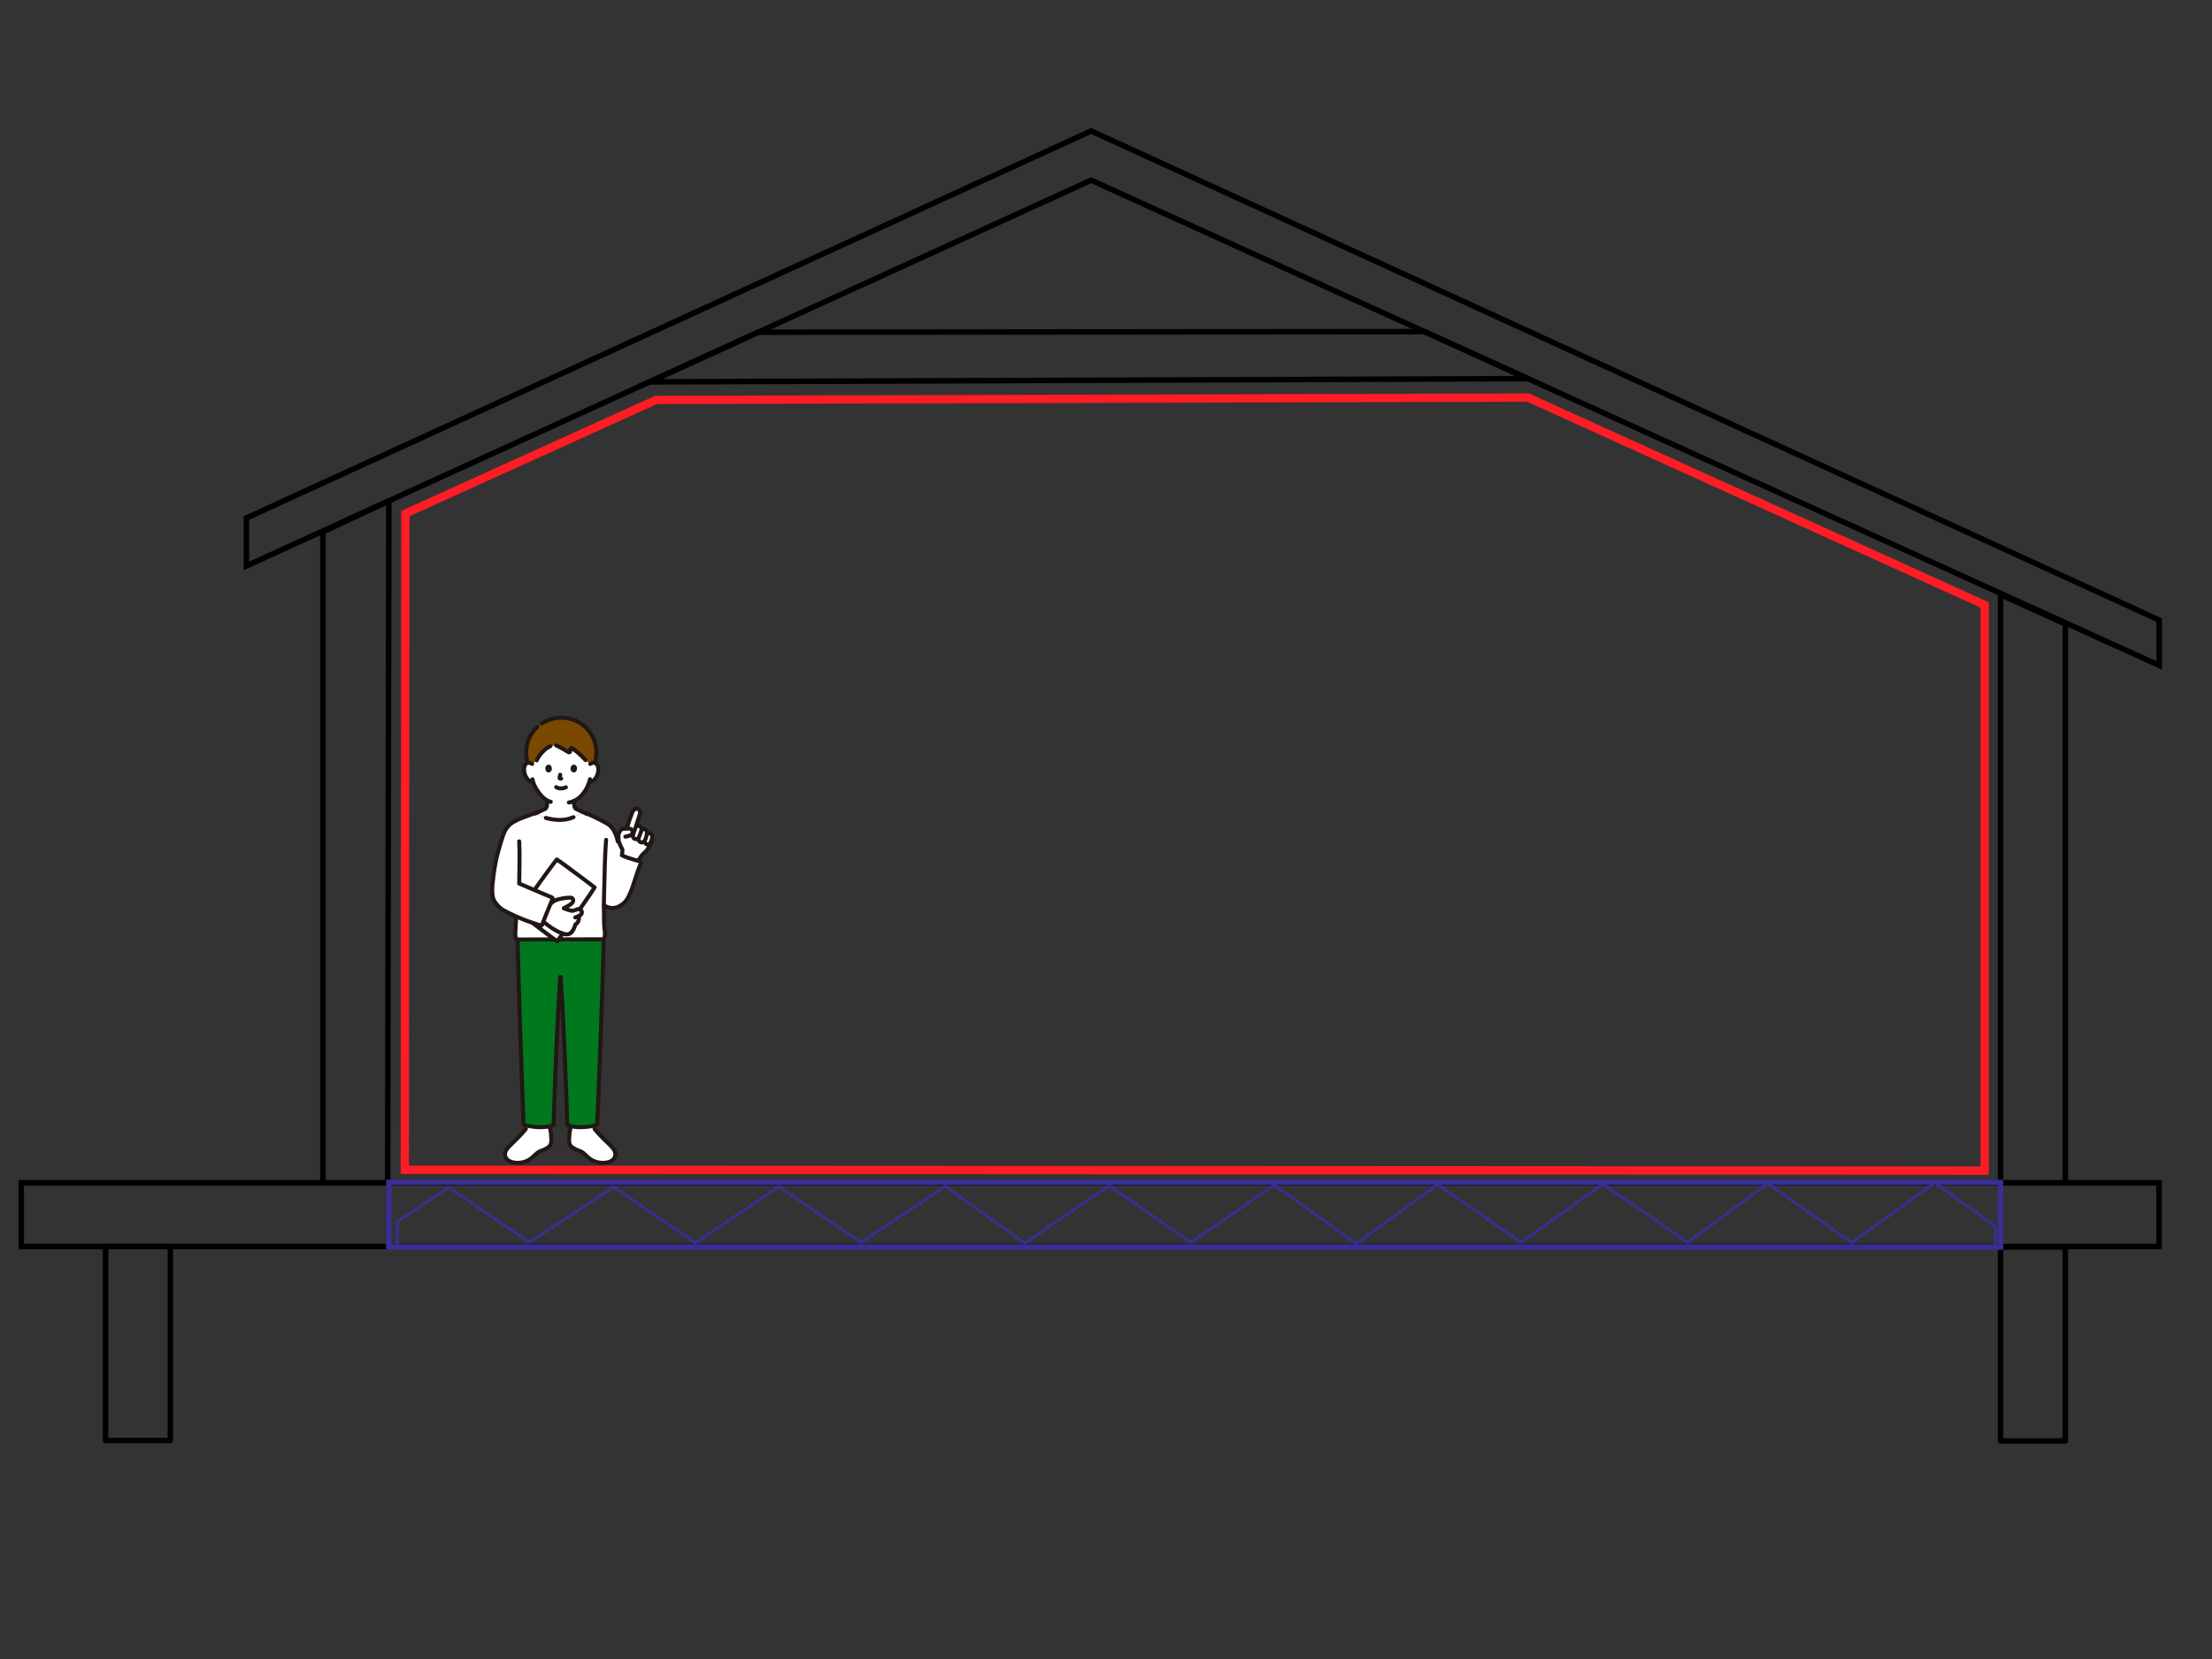 <svg xmlns="http://www.w3.org/2000/svg" xmlns:xlink="http://www.w3.org/1999/xlink" viewBox="0 0 800 600"><rect x="0" y="0" width="800" height="600" fill="#333333" stroke="none"/><g id="Layer 2"><path id="Zone gagnee" style="fill:none;opacity:1;stroke:#ff1c24;stroke-linecap:butt;stroke-linejoin:miter;stroke-miterlimit:10;stroke-opacity:1;stroke-width:3;" d="M146.399,423.058 C146.399,423.058,146.601,185.734,146.601,185.734 C146.601,185.734,237.224,144.662,237.224,144.662 C237.224,144.662,552.601,143.777,552.601,143.777 C552.601,143.777,717.794,218.788,717.794,218.788 C717.794,218.788,717.794,423.37,717.794,423.37 C717.794,423.37,146.399,423.058,146.399,423.058 z"></path><path id="Path" style="fill:none;opacity:1;stroke:#000000;stroke-linecap:butt;stroke-linejoin:miter;stroke-miterlimit:10;stroke-opacity:1;stroke-width:2;" d="M7.689,427.801 C7.689,427.801,7.689,450.83,7.689,450.83 C7.689,450.83,780.846,450.83,780.846,450.83 C780.846,450.83,780.846,427.801,780.846,427.801 C780.846,427.801,116.773,427.801,116.773,427.801 C116.773,427.801,7.689,427.801,7.689,427.801 z"></path><path id="W plancher" style="fill:none;opacity:1;stroke:#382f93;stroke-linecap:butt;stroke-linejoin:miter;stroke-miterlimit:10;stroke-opacity:1;stroke-width:1;" d="M143.782,441.632 C143.782,441.632,162.255,429.512,162.255,429.512 C162.255,429.512,191.546,449.237,191.546,449.237 C191.546,449.237,221.876,429.248,221.876,429.248 C221.876,429.248,251.472,449.464,251.472,449.464 C251.472,449.464,281.761,429.128,281.761,429.128 C281.761,429.128,311.423,449.374,311.423,449.374 C311.423,449.374,341.912,429.078,341.912,429.078 C341.912,429.078,370.665,449.573,370.665,449.573 C370.665,449.573,401.156,428.846,401.156,428.846 C401.156,428.846,430.646,449.306,430.646,449.306 C430.646,449.306,460.945,428.626,460.945,428.626 C460.945,428.626,490.535,449.776,490.535,449.776 C490.535,449.776,519.943,428.377,519.943,428.377 C519.943,428.377,550.097,449.315,550.097,449.315 C550.097,449.315,579.745,428.218,579.745,428.218 C579.745,428.218,610.356,449.329,610.356,449.329 C610.356,449.329,639.319,428.019,639.319,428.019 C639.319,428.019,669.691,449.384,669.691,449.384 C669.691,449.384,699.749,427.801,699.749,427.801 C699.749,427.801,721.533,443.423,721.533,443.423 C721.533,443.423,721.654,450.83,721.654,450.83 C721.654,450.83,143.636,450.83,143.636,450.83 C143.636,450.83,143.782,441.632,143.782,441.632 z"></path><path id="Path" style="fill:none;opacity:1;stroke:#000000;stroke-linecap:round;stroke-linejoin:round;stroke-miterlimit:10;stroke-opacity:1;stroke-width:2;" d="M38.18,450.837 C38.18,450.837,38.18,520.975,38.18,520.975 C38.18,520.975,61.616,520.975,61.616,520.975 C61.616,520.975,61.616,450.83,61.616,450.83 C61.616,450.83,38.18,450.837,38.18,450.837 z"></path><path id="Path" style="fill:none;opacity:1;stroke:#000000;stroke-linecap:round;stroke-linejoin:round;stroke-miterlimit:10;stroke-opacity:1;stroke-width:2;" d="M723.515,451.001 C723.515,451.001,723.515,521.139,723.515,521.139 C723.515,521.139,746.951,521.139,746.951,521.139 C746.951,521.139,746.951,450.993,746.951,450.993 C746.951,450.993,723.515,451.001,723.515,451.001 z"></path><path id="Path" style="fill:none;opacity:1;stroke:#000000;stroke-linecap:round;stroke-linejoin:round;stroke-miterlimit:10;stroke-opacity:1;stroke-width:2;" d="M723.515,215.04 C723.515,215.04,723.515,427.801,723.515,427.801 C723.515,427.801,746.951,427.801,746.951,427.801 C746.951,427.801,746.951,225.665,746.951,225.665 C746.951,225.665,723.515,215.04,723.515,215.04 z"></path><path id="Path" style="fill:none;opacity:1;stroke:#000000;stroke-linecap:round;stroke-linejoin:round;stroke-miterlimit:10;stroke-opacity:1;stroke-width:2;" d="M140.634,181.149 C140.634,181.149,140.209,427.801,140.209,427.801 C140.209,427.801,116.773,427.801,116.773,427.801 C116.773,427.801,116.773,192.375,116.773,192.375 C116.773,192.375,140.634,181.149,140.634,181.149 z"></path><path id="Toiture" style="fill:none;opacity:1;stroke:#000000;stroke-linecap:butt;stroke-linejoin:miter;stroke-miterlimit:10;stroke-opacity:1;stroke-width:2;" d="M89.105,204.677 C89.105,204.677,89.105,187.351,89.105,187.351 C89.105,187.351,394.63,47.358,394.63,47.358 C394.63,47.358,780.907,224.267,780.907,224.267 C780.907,224.267,780.907,240.661,780.907,240.661 C780.907,240.661,394.63,65.179,394.63,65.179 C394.63,65.179,89.105,204.677,89.105,204.677 z"></path><path id="Path" style="fill:none;opacity:1;stroke:#000000;stroke-linecap:butt;stroke-linejoin:miter;stroke-miterlimit:10;stroke-opacity:1;stroke-width:2;" d="M234.909,138.105 C234.909,138.105,274.226,120.153,274.226,120.153 C274.226,120.153,515.163,119.936,515.163,119.936 C515.163,119.936,552.601,136.944,552.601,136.944 C552.601,136.944,234.909,138.105,234.909,138.105 z"></path><path id="Path" style="fill:none;opacity:1;stroke:#000000;stroke-linecap:butt;stroke-linejoin:miter;stroke-miterlimit:10;stroke-opacity:1;stroke-width:2;" d="M257.325,165.955"></path><path id="Path" style="fill:#aaaaaa;fill-opacity:1;fill-rule:nonzero;opacity:1;stroke:#fe1d24;stroke-linecap:round;stroke-linejoin:round;stroke-miterlimit:10;stroke-opacity:1;stroke-width:1;" d="M206.957,490.299"></path><g id="Homme"><path id="Path 0" style="fill:#ffffff;fill-opacity:1;fill-rule:nonzero;opacity:1;stroke:none;" d="M231.816,312.01 C230.25,315.688,228.455,322.737,226.649,325.439 C225.597,326.98,223.973,328.037,222.137,328.374 C220.803,328.547,219.455,328.174,218.4,327.339 C218.392,329.585,218.492,332.102,218.487,334.202 C218.484,335.684,219.244,338.358,218.317,339.707 C210.984,339.731,197.117,339.757,186.839,339.78 C186.021,338.635,186.522,336.235,186.518,334.932 C186.515,333.774,186.587,332.758,186.679,331.436 C183.814,327.689,180.95,323.942,178.085,320.194 C178.676,314.599,179.152,310.865,181.426,303.719 C182.215,301.239,182.854,299.439,184.627,298.008 C185.291,297.538,185.985,297.11,186.703,296.726 C188.268,295.929,191.71,294.743,193.562,294.062 C194.756,294.81,196.043,295.397,197.39,295.81 C199.062,296.291,200.791,296.543,202.53,296.56 C204.209,296.581,205.873,296.234,207.403,295.543 C208.626,295.05,209.803,294.453,210.923,293.758 C210.928,293.756,210.933,293.753,210.937,293.75 C211.316,293.896,211.695,294.043,212.074,294.189 C213.645,294.796,216.271,296.105,217.989,296.98 C218.799,297.405,219.585,297.875,220.343,298.387 C222.116,299.818,222.904,302.016,223.438,304.328 C223.438,304.328,231.816,312.01,231.816,312.01 z"></path><path id="Path 1" style="fill:#ffffff;fill-opacity:1;fill-rule:nonzero;opacity:1;stroke:none;" d="M192.623,418.519 C192.666,418.479,192.708,418.439,192.75,418.399 C193.748,417.455,194.453,416.574,195.819,416.157 C196.854,415.818,197.818,415.293,198.665,414.609 C199.556,413.779,199.371,412.297,199.329,411.175 C199.302,410.466,199.151,408.614,198.838,407.877 C198.764,407.704,198.69,407.531,198.617,407.358 C197.585,407.56,196.537,407.665,195.485,407.674 C193.991,407.677,192.501,407.521,191.04,407.209 C189.058,409.933,186.474,412.286,184.059,414.69 C183.247,415.498,182.554,416.579,182.651,417.72 C182.752,418.53,183.201,419.257,183.882,419.709 C184.56,420.152,185.334,420.424,186.14,420.503 C187.981,420.727,189.845,420.345,191.45,419.414 C191.873,419.16,192.266,418.86,192.623,418.519 z"></path><path id="Path 2" style="fill:#ffffff;fill-opacity:1;fill-rule:nonzero;opacity:1;stroke:none;" d="M221.926,419.171 C222.286,418.766,222.509,418.258,222.566,417.72 C222.662,416.579,221.969,415.498,221.158,414.69 C218.751,412.294,216.177,409.95,214.197,407.235 C212.78,407.531,211.337,407.678,209.89,407.674 C208.789,407.667,207.691,407.55,206.613,407.326 C206.535,407.51,206.457,407.693,206.379,407.877 C206.066,408.614,205.914,410.466,205.887,411.175 C205.845,412.297,205.661,413.779,206.551,414.609 C207.398,415.293,208.363,415.818,209.398,416.157 C210.763,416.574,211.468,417.455,212.466,418.399 C212.858,418.787,213.294,419.128,213.766,419.414 C215.371,420.345,217.236,420.728,219.079,420.503 C219.884,420.424,220.659,420.152,221.336,419.709 C221.555,419.555,221.753,419.374,221.926,419.171 C221.926,419.171,221.926,419.171,221.926,419.171 z"></path><path id="Path 3" style="fill:#211714;fill-opacity:1;fill-rule:nonzero;opacity:1;stroke:none;" d="M199.54,407.683 C199.927,408.654,199.976,409.815,200.041,410.848 C200.11,411.977,200.239,413.215,199.768,414.276 C199.277,415.386,198.011,416.028,196.953,416.494 C196.381,416.694,195.82,416.923,195.271,417.18 C194.759,417.498,194.29,417.881,193.876,418.32 C193.39,418.82,192.869,419.285,192.318,419.712 C191.715,420.136,191.057,420.475,190.362,420.721 C188.954,421.247,187.436,421.414,185.947,421.207 C184.563,421.013,183.193,420.429,182.417,419.21 C181.642,417.992,181.855,416.507,182.604,415.336 C183.064,414.677,183.598,414.071,184.195,413.531 C184.812,412.924,185.433,412.322,186.047,411.713 C187.324,410.473,188.534,409.167,189.672,407.8 C189.958,407.518,190.417,407.518,190.703,407.8 C190.978,408.088,190.978,408.542,190.703,408.83 C188.941,410.99,186.907,412.899,184.928,414.854 C184.163,415.61,183.189,416.604,183.392,417.79 C183.592,418.968,184.841,419.525,185.884,419.729 C187.154,419.954,188.461,419.848,189.678,419.423 C190.806,419.019,191.824,418.355,192.648,417.485 C193.493,416.656,194.343,415.897,195.481,415.502 C196.458,415.22,197.366,414.741,198.15,414.094 C198.91,413.381,198.641,411.95,198.594,411.025 C198.599,410.022,198.445,409.025,198.135,408.071 C198.031,407.683,198.258,407.284,198.645,407.175 C199.032,407.078,199.426,407.303,199.541,407.685 C199.541,407.685,199.54,407.683,199.54,407.683 z"></path><path id="Path 4" style="fill:#ffffff;fill-opacity:1;fill-rule:nonzero;opacity:1;stroke:none;" d="M192.456,276.317 C192.135,276.019,191.707,275.862,191.269,275.882 C190.707,275.864,190.181,276.156,189.9,276.642 C189.435,277.449,189.455,278.936,189.767,279.856 C190.018,280.766,190.523,281.585,191.223,282.218 C191.612,282.542,192.118,282.688,192.619,282.621 C192.664,282.614,192.709,282.606,192.753,282.599 C192.885,283.043,193.045,283.479,193.234,283.902 C193.59,284.866,195.55,288.245,198.032,289.562 C197.996,290.038,197.933,290.509,197.85,290.982 C197.72,291.725,197.76,292.387,196.727,292.761 C196.667,292.783,194.284,293.916,193.735,294.172 C194.881,294.867,196.108,295.417,197.389,295.811 C199.06,296.292,200.789,296.544,202.529,296.561 C204.208,296.582,205.871,296.235,207.402,295.543 C208.624,295.051,209.802,294.454,210.922,293.759 C209.946,293.308,208.805,292.776,208.766,292.762 C207.733,292.389,207.778,291.727,207.643,290.984 C207.57,290.554,207.511,290.158,207.475,289.741 C208.785,289.125,209.931,288.209,210.822,287.069 C211.909,285.756,212.716,284.234,213.192,282.597 C213.727,282.71,214.284,282.571,214.703,282.219 C215.403,281.586,215.909,280.766,216.159,279.856 C216.472,278.937,216.492,277.45,216.026,276.643 C215.745,276.156,215.219,275.864,214.657,275.882 C214.22,275.863,213.793,276.019,213.471,276.317 C213.149,276.614,215.707,267.265,203.226,267.265 C190.746,267.265,192.456,276.317,192.456,276.317 z"></path><path id="Path 5" style="fill:#00781e;fill-opacity:1;fill-rule:nonzero;opacity:1;stroke:none;" d="M202.8,339.746 C208.81,339.732,214.484,339.719,218.341,339.705 C217.838,360.546,216.897,385.923,215.984,406.843 C213.995,407.374,211.947,407.653,209.888,407.674 C208.186,407.648,206.12,407.398,205.17,406.791 C204.624,389.604,203.896,370.301,202.687,352.348 C201.48,370.299,200.749,389.603,200.204,406.79 C199.255,407.398,197.188,407.648,195.485,407.674 C193.427,407.653,191.38,407.374,189.391,406.843 C188.474,385.805,187.684,360.699,187.18,339.779 C191.977,339.768,197.518,339.757,202.8,339.746 z"></path><path id="Path 6" style="fill:#211714;fill-opacity:1;fill-rule:nonzero;opacity:1;stroke:none;" d="M187.407,331.436 C187.3,332.99,187.303,334.55,187.181,336.101 C187.114,336.762,187.09,337.427,187.109,338.091 C187.082,338.611,187.252,339.121,187.584,339.522 C188.268,340.166,187.236,341.194,186.554,340.552 C185.47,339.532,185.598,337.784,185.7,336.433 C185.824,334.769,185.836,333.102,185.951,331.436 C186.015,330.506,187.472,330.499,187.407,331.436 C187.407,331.436,187.407,331.436,187.407,331.436 z"></path><path id="Path 7" style="fill:#211714;fill-opacity:1;fill-rule:nonzero;opacity:1;stroke:none;" d="M219.928,303.735 C219.52,309.169,219.405,314.616,219.293,320.062 C219.241,322.598,219.126,325.137,219.128,327.672 C219.128,328.928,219.158,330.185,219.183,331.439 C219.204,332.514,219.158,333.602,219.235,334.674 C219.368,336.523,220.115,339.093,218.539,340.55 C217.852,341.186,216.819,340.158,217.509,339.521 C218.064,339.008,218.066,338.164,218.045,337.459 C218.016,336.559,217.86,335.672,217.786,334.776 C217.7,333.725,217.75,332.653,217.73,331.599 C217.707,330.394,217.678,329.19,217.672,327.986 C217.661,325.513,217.775,323.039,217.826,320.566 C217.88,317.983,217.928,315.398,218.008,312.815 C218.103,309.785,218.244,306.757,218.471,303.734 C218.541,302.805,219.998,302.797,219.928,303.734 C219.928,303.734,219.928,303.735,219.928,303.735 z"></path><path id="Path 8" style="fill:#211714;fill-opacity:1;fill-rule:nonzero;opacity:1;stroke:none;" d="M187.933,340.757 C188.142,349.297,188.378,357.836,188.642,366.374 C188.914,375.175,189.216,383.975,189.548,392.774 C189.727,397.464,189.918,402.154,190.121,406.843 C189.943,406.609,189.765,406.375,189.586,406.141 C191.512,406.654,193.493,406.924,195.485,406.946 C196.281,406.942,197.076,406.879,197.863,406.76 C198.553,406.688,199.223,406.485,199.837,406.161 C199.717,406.371,199.597,406.581,199.476,406.79 C199.692,399.969,199.933,393.149,200.199,386.331 C200.481,379.278,200.808,372.227,201.182,365.178 C201.397,361.234,201.633,357.291,201.891,353.349 C201.953,352.418,203.409,352.411,203.348,353.349 C202.767,362.147,202.313,370.954,201.927,379.763 C201.553,388.337,201.235,396.914,200.972,405.493 C200.955,406.003,201.103,406.919,200.717,407.305 C200.375,407.575,199.979,407.766,199.555,407.865 C198.563,408.153,197.539,408.32,196.506,408.361 C194.033,408.525,191.593,408.119,189.195,407.546 C188.882,407.454,188.665,407.169,188.66,406.843 C188.289,398.309,187.958,389.773,187.668,381.235 C187.363,372.435,187.087,363.635,186.842,354.833 C186.71,350.141,186.587,345.449,186.472,340.757 C186.449,339.819,187.906,339.819,187.929,340.757 C187.929,340.757,187.933,340.757,187.933,340.757 z"></path><path id="Path 9" style="fill:#211714;fill-opacity:1;fill-rule:nonzero;opacity:1;stroke:none;" d="M203.484,353.349 C203.946,360.354,204.338,367.364,204.659,374.38 C204.989,381.376,205.276,388.375,205.518,395.375 C205.654,399.181,205.781,402.987,205.901,406.792 C205.781,406.583,205.66,406.373,205.54,406.164 C206.132,406.477,206.777,406.676,207.443,406.75 C208.253,406.877,209.071,406.943,209.891,406.947 C211.884,406.926,213.866,406.655,215.792,406.142 C215.614,406.376,215.436,406.61,215.257,406.844 C215.632,398.247,215.98,389.648,216.303,381.049 C216.635,372.213,216.936,363.376,217.207,354.538 C217.35,349.804,217.48,345.069,217.597,340.334 C217.62,339.398,219.076,339.394,219.053,340.334 C218.844,348.936,218.589,357.538,218.291,366.139 C217.993,374.975,217.665,383.811,217.308,392.647 C217.118,397.381,216.92,402.113,216.714,406.844 C216.708,407.17,216.492,407.455,216.179,407.547 C214.034,408.119,211.823,408.405,209.604,408.398 C208.632,408.376,207.663,408.273,206.708,408.091 C206.33,408.02,205.957,407.919,205.594,407.789 C205.218,407.651,204.675,407.473,204.507,407.073 C204.325,406.64,204.418,405.963,204.403,405.495 C204.387,404.978,204.37,404.461,204.353,403.945 C204.319,402.901,204.284,401.857,204.25,400.813 C204.177,398.662,204.102,396.511,204.025,394.36 C203.71,385.613,203.332,376.868,202.894,368.125 C202.638,363.197,202.35,358.272,202.028,353.35 C201.966,352.414,203.423,352.418,203.485,353.35 C203.485,353.35,203.484,353.349,203.484,353.349 z"></path><path id="Path 10" style="fill:#211714;fill-opacity:1;fill-rule:nonzero;opacity:1;stroke:none;" d="M207.082,408.071 C206.799,408.937,206.65,409.841,206.64,410.752 C206.58,411.65,206.403,412.743,206.738,413.601 C206.914,413.974,207.206,414.28,207.571,414.473 C208.042,414.78,208.541,415.044,209.06,415.262 C209.559,415.471,210.082,415.601,210.563,415.856 C211.08,416.146,211.558,416.502,211.983,416.915 C212.894,417.761,213.683,418.62,214.835,419.147 C215.969,419.659,217.208,419.894,218.451,419.832 C219.566,419.776,220.893,419.474,221.544,418.474 C222.194,417.474,221.653,416.326,220.941,415.52 C219.928,414.373,218.747,413.354,217.664,412.269 C216.566,411.168,215.497,410.036,214.514,408.83 C214.24,408.541,214.24,408.089,214.514,407.8 C214.799,407.519,215.258,407.519,215.543,407.8 C216.526,409.006,217.596,410.138,218.694,411.239 C219.775,412.324,220.956,413.343,221.971,414.491 C222.882,415.521,223.573,416.905,223.2,418.307 C222.836,419.678,221.614,420.595,220.309,420.989 C217.404,421.784,214.295,421.04,212.064,419.017 C211.125,418.148,210.352,417.247,209.108,416.828 C208.022,416.464,206.745,415.889,205.95,415.036 C204.977,413.991,205.102,412.493,205.162,411.176 C205.213,410.04,205.254,408.75,205.679,407.684 C205.796,407.304,206.189,407.08,206.575,407.174 C206.962,407.283,207.189,407.683,207.085,408.071 C207.085,408.071,207.082,408.071,207.082,408.071 z"></path><path id="Path 11" style="fill:#211714;fill-opacity:1;fill-rule:nonzero;opacity:1;stroke:none;" d="M207.77,296.172 C204.371,297.682,200.722,297.458,197.196,296.513 C196.291,296.271,196.675,294.866,197.583,295.109 C200.687,295.94,204.022,296.253,207.035,294.915 C207.384,294.725,207.82,294.839,208.031,295.176 C208.231,295.524,208.115,295.967,207.77,296.172 z"></path><path id="Path 12" style="fill:#211714;fill-opacity:1;fill-rule:nonzero;opacity:1;stroke:none;" d="M217.67,340.436 C209.788,340.463,201.906,340.481,194.024,340.492 C191.706,340.497,189.388,340.502,187.069,340.507 C186.132,340.509,186.13,339.053,187.069,339.051 C195.386,339.032,203.704,339.014,212.021,338.996 C213.904,338.991,215.787,338.986,217.67,338.98 C218.607,338.977,218.609,340.433,217.67,340.436 C217.67,340.436,217.67,340.436,217.67,340.436 z"></path><path id="Path 13" style="fill:#211714;fill-opacity:1;fill-rule:nonzero;opacity:1;stroke:none;" d="M212.108,295.084 C211.78,294.969,211.463,294.805,211.148,294.661 C210.663,294.438,210.177,294.214,209.692,293.988 C209.311,293.812,208.93,293.635,208.549,293.459 C208.509,293.441,208.469,293.423,208.43,293.405 C208.398,293.389,208.331,293.361,208.489,293.429 C208.677,293.509,208.509,293.44,208.461,293.421 C208.368,293.384,208.274,293.346,208.184,293.302 C207.804,293.124,207.49,292.833,207.282,292.469 C207.119,292.132,207.016,291.77,206.977,291.397 C206.892,290.846,206.797,290.298,206.747,289.742 C206.748,289.34,207.073,289.015,207.475,289.013 C207.873,289.024,208.193,289.344,208.203,289.742 C208.267,290.418,208.38,291.088,208.541,291.748 C208.563,291.838,208.47,291.639,208.528,291.712 C208.547,291.74,208.564,291.769,208.578,291.8 C208.659,291.942,208.518,291.761,208.608,291.839 C208.636,291.863,208.663,291.889,208.688,291.916 C208.61,291.827,208.639,291.886,208.683,291.912 C208.72,291.934,208.756,291.958,208.792,291.98 C208.806,291.988,208.957,292.064,208.902,292.038 C208.955,292.062,209.156,292.143,209.275,292.197 C210.085,292.57,210.894,292.949,211.705,293.321 C211.915,293.418,212.126,293.514,212.337,293.609 C212.404,293.64,212.471,293.669,212.538,293.699 C212.703,293.772,212.358,293.632,212.494,293.68 C212.876,293.794,213.101,294.189,213.004,294.576 C212.895,294.962,212.496,295.189,212.109,295.086 C212.109,295.086,212.108,295.084,212.108,295.084 z"></path><path id="Path 14" style="fill:#211714;fill-opacity:1;fill-rule:nonzero;opacity:1;stroke:none;" d="M198.751,289.681 C198.704,290.2,198.629,290.715,198.544,291.229 C198.512,291.499,198.462,291.766,198.395,292.03 C198.296,292.376,198.106,292.689,197.845,292.937 C197.698,293.072,197.534,293.187,197.356,293.279 C197.238,293.338,197.116,293.391,196.992,293.438 C196.753,293.529,197.16,293.356,197.068,293.401 C196.348,293.771,195.6,294.093,194.868,294.44 C194.521,294.605,194.177,294.775,193.821,294.924 C193.634,294.975,193.435,294.95,193.267,294.854 C193.099,294.759,192.976,294.6,192.925,294.414 C192.831,294.027,193.055,293.635,193.435,293.518 C193.071,293.67,193.413,293.521,193.499,293.482 C193.655,293.408,193.812,293.334,193.968,293.26 C194.392,293.06,194.816,292.859,195.24,292.658 C195.567,292.503,195.895,292.348,196.223,292.194 C196.259,292.178,196.296,292.161,196.329,292.145 C196.338,292.141,196.348,292.137,196.357,292.133 C196.409,292.109,196.479,292.08,196.533,292.06 C196.55,292.052,196.668,292,196.562,292.05 C196.63,292.017,196.696,291.981,196.76,291.944 C196.781,291.932,196.887,291.86,196.806,291.918 C196.733,291.969,196.806,291.918,196.817,291.906 C196.87,291.854,196.961,291.734,196.872,291.867 C196.911,291.808,196.942,291.743,196.981,291.685 C197.025,291.621,196.945,291.746,196.954,291.752 C196.954,291.752,196.998,291.625,196.999,291.619 C197.017,291.559,197.032,291.497,197.045,291.435 C197.075,291.289,197.095,291.141,197.118,290.994 C197.191,290.514,197.254,290.154,197.297,289.68 C197.305,289.282,197.626,288.961,198.025,288.952 C198.425,288.957,198.749,289.28,198.753,289.68 C198.753,289.68,198.751,289.681,198.751,289.681 z"></path><path id="Path 15" style="fill:#794900;fill-opacity:1;fill-rule:nonzero;opacity:1;stroke:none;" d="M209.502,272.624 C210.304,273.345,211.068,274.107,211.792,274.906 C211.792,274.906,213.471,276.317,213.471,276.317 C213.793,276.02,214.22,275.864,214.657,275.883 C214.831,275.888,215.003,275.915,215.17,275.965 C215.551,274.615,215.724,273.214,215.684,271.811 C215.577,267.898,213.656,264.257,210.485,261.96 C208.316,260.367,205.685,259.528,202.994,259.57 C200.183,259.536,197.442,260.451,195.216,262.168 C192.867,263.942,190.506,266.991,190.3,271.81 C190.25,273.208,190.42,274.605,190.802,275.95 C190.954,275.91,191.111,275.887,191.268,275.883 C191.706,275.863,192.134,276.02,192.455,276.317 C193.011,275.877,193.566,275.437,194.122,274.997 C194.66,273.643,195.875,272.147,197.144,271.056 C197.712,270.548,198.362,270.139,199.067,269.847 C199.763,269.762,200.459,269.677,201.155,269.592 C202.563,270.185,204.548,271.431,205.662,272.05 C205.791,272.114,205.945,272.099,206.06,272.013 C206.175,271.926,206.231,271.782,206.206,271.641 C206.177,271.396,206.193,271.148,206.254,270.909 C206.327,270.603,206.563,270.472,206.746,270.569 C207.74,271.147,208.665,271.837,209.502,272.624 z"></path><path id="Path 16" style="fill:#211714;fill-opacity:1;fill-rule:nonzero;opacity:1;stroke:none;" d="M212.955,275.801 C213.705,275.129,214.784,274.968,215.698,275.392 C216.336,275.716,216.795,276.307,216.951,277.004 C217.337,278.642,217.02,280.366,216.077,281.759 C215.461,282.676,214.488,283.503,213.308,283.35 C212.911,283.337,212.592,283.018,212.58,282.621 C212.582,282.22,212.907,281.895,213.308,281.893 C214.141,282.002,214.687,281.311,215.048,280.646 C215.366,280.08,215.567,279.455,215.638,278.81 C215.739,278.153,215.628,277.481,215.323,276.89 C215.438,277.073,215.136,276.727,215.236,276.801 C215.134,276.717,215.012,276.661,214.882,276.639 C214.57,276.553,214.235,276.625,213.986,276.831 C213.288,277.454,212.255,276.427,212.956,275.801 C212.956,275.801,212.955,275.801,212.955,275.801 z"></path><path id="Path 17" style="fill:#211714;fill-opacity:1;fill-rule:nonzero;opacity:1;stroke:none;" d="M191.942,276.83 C191.706,276.633,191.392,276.559,191.093,276.628 C190.946,276.646,190.807,276.706,190.693,276.799 C190.792,276.727,190.494,277.066,190.606,276.889 C190.456,277.123,190.358,277.388,190.319,277.663 C190.259,278.042,190.25,278.427,190.29,278.808 C190.362,279.454,190.562,280.078,190.881,280.645 C191.242,281.311,191.787,282,192.621,281.892 C193.022,281.894,193.347,282.219,193.349,282.62 C193.339,283.018,193.019,283.338,192.621,283.348 C190.699,283.598,189.52,281.521,189.039,279.968 C188.609,278.576,188.626,276.413,189.988,275.521 C190.935,274.943,192.15,275.056,192.974,275.8 C193.675,276.425,192.641,277.453,191.944,276.83 C191.944,276.83,191.942,276.83,191.942,276.83 z"></path><path id="Path 18" style="fill:#211714;fill-opacity:1;fill-rule:nonzero;opacity:1;stroke:none;" d="M193.258,281.634 C193.375,282.177,193.535,282.711,193.736,283.229 C193.806,283.414,193.866,283.538,193.949,283.744 C194.022,283.929,193.9,283.645,193.963,283.776 C193.986,283.825,194.007,283.873,194.03,283.922 C194.365,284.602,194.756,285.252,195.199,285.867 C196.219,287.309,197.609,288.884,199.398,289.304 C200.31,289.518,199.924,290.923,199.011,290.709 C196.901,290.213,195.278,288.451,194.055,286.762 C193.572,286.107,193.147,285.412,192.785,284.683 C192.71,284.527,192.643,284.368,192.576,284.21 C192.497,284.021,192.629,284.334,192.546,284.141 C192.491,284.014,192.436,283.888,192.387,283.76 C192.159,283.197,191.981,282.616,191.853,282.022 C191.662,281.108,193.066,280.717,193.258,281.635 C193.258,281.635,193.258,281.634,193.258,281.634 z"></path><path id="Path 19" style="fill:#211714;fill-opacity:1;fill-rule:nonzero;opacity:1;stroke:none;" d="M214.104,281.984 C213.198,285.958,210.208,290.291,205.911,290.941 C205.525,291.035,205.132,290.812,205.015,290.432 C204.911,290.044,205.139,289.645,205.525,289.536 C209.348,288.959,211.895,285.127,212.7,281.598 C212.909,280.685,214.313,281.071,214.105,281.985 C214.105,281.985,214.104,281.984,214.104,281.984 z"></path><path id="Path 20" style="fill:#211714;fill-opacity:1;fill-rule:nonzero;opacity:1;stroke:none;" d="M195.618,261 C199.485,258.54,204.32,258.158,208.525,259.98 C211.931,261.518,214.542,264.405,215.731,267.948 C216.56,270.548,216.627,273.331,215.922,275.967 C215.692,276.876,214.287,276.491,214.518,275.58 C215.487,271.767,214.795,267.618,212.216,264.573 C211.21,263.374,209.986,262.376,208.608,261.633 C204.702,259.648,200.036,259.886,196.353,262.258 C195.563,262.767,194.832,261.508,195.618,261 C195.618,261,195.618,261,195.618,261 z"></path><path id="Path 21" style="fill:#211714;fill-opacity:1;fill-rule:nonzero;opacity:1;stroke:none;" d="M190.058,275.967 C189.352,273.268,189.436,270.422,190.299,267.768 C191.003,265.699,192.22,263.841,193.836,262.369 C194.528,261.738,195.561,262.766,194.866,263.398 C193.427,264.691,192.339,266.328,191.704,268.155 C190.91,270.555,190.826,273.134,191.462,275.58 C191.684,276.491,190.279,276.879,190.058,275.967 z"></path><path id="Path 22" style="fill:#211714;fill-opacity:1;fill-rule:nonzero;opacity:1;stroke:none;" d="M205.011,285.357 C204.345,285.703,203.603,285.876,202.852,285.86 C202.059,285.891,201.279,285.655,200.635,285.19 C200.499,285.054,200.422,284.869,200.422,284.676 C200.422,284.482,200.499,284.297,200.635,284.161 C200.924,283.888,201.376,283.888,201.665,284.161 C201.414,283.965,201.68,284.161,201.759,284.201 C201.821,284.233,201.988,284.285,201.759,284.209 C201.818,284.229,201.876,284.254,201.935,284.273 C202.01,284.297,202.086,284.317,202.163,284.335 C202.252,284.344,202.341,284.361,202.427,284.385 C202.354,284.352,202.312,284.371,202.423,284.382 C202.471,284.387,202.52,284.391,202.568,284.394 C202.685,284.402,202.801,284.405,202.918,284.404 C203.023,284.404,203.127,284.4,203.231,284.393 C203.279,284.39,203.327,284.386,203.375,284.381 C203.402,284.378,203.429,284.375,203.456,284.372 C203.513,284.365,203.492,284.368,203.393,284.38 C203.437,284.4,203.58,284.347,203.628,284.337 C203.704,284.32,203.779,284.3,203.853,284.278 C203.917,284.259,203.98,284.236,204.043,284.214 C204.208,284.157,203.893,284.287,204.043,284.214 C204.122,284.177,204.2,284.138,204.277,284.098 C204.502,283.965,204.78,283.962,205.007,284.091 C205.234,284.22,205.375,284.461,205.376,284.722 C205.377,284.983,205.238,285.224,205.012,285.355 C205.012,285.355,205.011,285.357,205.011,285.357 z"></path><path id="Path 23" style="fill:#211714;fill-opacity:1;fill-rule:nonzero;opacity:1;stroke:none;" d="M203.31,280.384 C203.215,280.727,203.139,281.075,203.083,281.426 C203.091,281.362,203.1,281.297,203.108,281.233 C203.102,281.281,203.1,281.33,203.105,281.378 C203.096,281.314,203.087,281.249,203.079,281.185 C203.082,281.207,203.087,281.228,203.094,281.249 C203.07,281.191,203.046,281.133,203.022,281.075 C203.028,281.09,203.036,281.104,203.045,281.117 C203.007,281.068,202.969,281.019,202.931,280.969 C202.941,280.982,202.952,280.993,202.965,281.003 C202.916,280.965,202.867,280.927,202.817,280.889 C202.844,280.906,202.871,280.92,202.9,280.933 C202.842,280.909,202.784,280.884,202.726,280.86 C202.771,280.879,202.817,280.893,202.865,280.901 C202.801,280.892,202.736,280.883,202.671,280.875 C202.715,280.88,202.758,280.88,202.802,280.875 C202.737,280.883,202.673,280.892,202.608,280.901 C202.658,280.894,202.706,280.882,202.754,280.875 C202.848,280.845,202.949,280.841,203.045,280.862 C203.142,280.867,203.235,280.896,203.316,280.949 C203.483,281.046,203.604,281.206,203.653,281.393 C203.702,281.58,203.675,281.779,203.577,281.945 C203.484,282.112,203.326,282.233,203.14,282.28 C203.011,282.297,202.886,282.33,202.754,282.336 C202.548,282.336,202.345,282.287,202.163,282.192 C201.923,282.078,201.745,281.864,201.679,281.606 C201.636,281.405,201.637,281.198,201.684,280.997 C201.741,280.662,201.818,280.329,201.905,280 C201.956,279.814,202.079,279.655,202.247,279.56 C202.415,279.464,202.614,279.439,202.8,279.49 C202.984,279.541,203.14,279.661,203.237,279.825 C203.332,279.996,203.358,280.197,203.31,280.386 C203.31,280.386,203.31,280.384,203.31,280.384 z"></path><path id="Path 24" style="fill:#211714;fill-opacity:1;fill-rule:nonzero;opacity:1;stroke:none;" d="M208.632,277.382 C208.806,277.948,208.693,279.248,207.621,279.359 C206.206,279.351,206.13,277.778,206.607,277.039 C206.997,276.433,208.144,276.181,208.632,277.382 z"></path><path id="Path 25" style="fill:#211714;fill-opacity:1;fill-rule:nonzero;opacity:1;stroke:none;" d="M197.295,277.382 C197.121,277.948,197.234,279.248,198.306,279.359 C199.721,279.351,199.797,277.778,199.32,277.039 C198.93,276.433,197.782,276.181,197.295,277.382 z"></path><path id="Path 26" style="fill:#211714;fill-opacity:1;fill-rule:nonzero;opacity:1;stroke:none;" d="M199.434,270.475 C198.419,270.936,197.508,271.6,196.758,272.424 C196.354,272.839,195.982,273.284,195.646,273.756 C195.475,274,195.314,274.251,195.166,274.51 C195.099,274.628,195.035,274.748,194.974,274.868 C194.938,274.939,194.906,275.011,194.872,275.082 C194.852,275.117,194.836,275.153,194.824,275.191 C194.708,275.572,194.315,275.795,193.928,275.701 C193.542,275.593,193.314,275.193,193.419,274.805 C193.952,273.56,194.713,272.426,195.664,271.462 C196.514,270.519,197.545,269.756,198.696,269.22 C199.045,269.031,199.482,269.145,199.692,269.482 C199.892,269.83,199.776,270.273,199.431,270.478 C199.431,270.478,199.434,270.475,199.434,270.475 z"></path><path id="Path 27" style="fill:#211714;fill-opacity:1;fill-rule:nonzero;opacity:1;stroke:none;" d="M211.276,275.421 C210.438,274.492,209.544,273.615,208.598,272.797 C208.17,272.421,207.722,272.068,207.257,271.739 C207.019,271.605,206.788,271.457,206.565,271.298 C206.321,271.191,206.451,271.125,206.956,271.1 C206.937,271.156,206.926,271.214,206.924,271.273 C206.937,271.394,206.94,271.516,206.934,271.637 C206.949,271.969,206.817,272.29,206.572,272.514 C206.328,272.739,205.996,272.843,205.667,272.8 C205.149,272.711,204.626,272.293,204.177,272.031 C203.085,271.357,201.953,270.752,200.787,270.217 C200.442,270.013,200.326,269.569,200.526,269.221 C200.736,268.883,201.174,268.768,201.523,268.96 C202.689,269.494,203.82,270.1,204.912,270.773 C205.162,270.919,205.411,271.064,205.662,271.21 C205.725,271.246,205.788,271.283,205.852,271.319 C206.099,271.424,205.974,271.531,205.478,271.639 C205.451,271.529,205.447,271.415,205.466,271.304 C205.495,270.633,205.8,269.841,206.582,269.811 C207.123,269.79,207.677,270.256,208.097,270.555 C208.627,270.932,209.136,271.342,209.629,271.768 C210.574,272.586,211.468,273.462,212.306,274.39 C212.932,275.085,211.905,276.118,211.276,275.42 C211.276,275.42,211.276,275.421,211.276,275.421 z"></path><path id="Path 28" style="fill:#211714;fill-opacity:1;fill-rule:nonzero;opacity:1;stroke:none;" d="M187.062,319.558 C187.105,314.46,187.286,309.358,187.062,304.265 C187.021,303.328,188.477,303.33,188.518,304.265 C188.742,309.359,188.561,314.463,188.518,319.558 C188.51,320.495,187.054,320.497,187.062,319.558 z"></path><path id="Path 29" style="fill:#211714;fill-opacity:1;fill-rule:nonzero;opacity:1;stroke:none;" d="M194.33,294.547 C192.463,295.263,190.565,295.892,188.708,296.634 C187.93,296.933,187.175,297.289,186.45,297.7 C185.628,298.121,184.886,298.684,184.258,299.363 C183.593,300.169,183.08,301.09,182.745,302.08 C182.268,303.355,181.879,304.669,181.492,305.974 C180.791,308.296,180.216,310.653,179.767,313.036 C179.333,315.406,179.064,317.799,178.811,320.194 C178.8,320.592,178.48,320.911,178.083,320.922 C177.682,320.919,177.357,320.595,177.354,320.194 C177.593,317.935,177.844,315.675,178.225,313.434 C178.638,311.048,179.185,308.686,179.862,306.361 C180.263,304.968,180.68,303.576,181.156,302.208 C181.505,301.091,182.011,300.029,182.659,299.055 C183.8,297.456,185.516,296.417,187.297,295.653 C189.475,294.719,191.733,293.99,193.943,293.143 C194.331,293.039,194.73,293.267,194.839,293.653 C194.937,294.04,194.712,294.435,194.329,294.549 C194.329,294.549,194.33,294.547,194.33,294.547 z"></path><path id="Path 30" style="fill:#ffffff;fill-opacity:1;fill-rule:nonzero;opacity:1;stroke:none;" d="M215.042,320.949 C213.97,320.064,203.45,312.183,201.355,310.833 C196.836,316.684,188.977,327.975,187.648,329.956 C189.435,331.396,199.389,338.942,201.53,340.456 C203.44,337.804,212.865,324.428,215.042,320.949 z"></path><path id="Path 31" style="fill:#211714;fill-opacity:1;fill-rule:nonzero;opacity:1;stroke:none;" d="M214.527,321.464 C214.454,321.405,214.381,321.346,214.307,321.288 C214.258,321.249,214.209,321.211,214.159,321.172 C214.105,321.13,213.926,320.99,214.076,321.107 C213.739,320.848,213.402,320.59,213.063,320.333 C212.092,319.595,211.118,318.861,210.14,318.131 C207.9,316.454,205.654,314.784,203.386,313.145 C202.595,312.573,201.807,311.992,200.987,311.462 C201.319,311.374,201.651,311.287,201.983,311.2 C197.813,316.604,193.893,322.211,190,327.817 C189.421,328.65,188.842,329.482,188.277,330.323 C188.239,330.029,188.201,329.735,188.163,329.44 C191.781,332.353,195.722,335.252,199.542,338.098 C200.323,338.681,201.103,339.263,201.897,339.827 C201.565,339.914,201.233,340.001,200.901,340.088 C202.52,337.839,204.11,335.568,205.701,333.298 C207.842,330.245,209.978,327.186,212.076,324.103 C212.868,322.938,213.665,321.775,214.413,320.582 C214.91,319.79,216.171,320.52,215.671,321.317 C214.094,323.832,212.369,326.259,210.68,328.698 C208.587,331.718,206.48,334.729,204.358,337.728 C203.63,338.762,202.898,339.796,202.158,340.823 C201.952,341.166,201.51,341.282,201.162,341.085 C197.18,338.264,193.323,335.249,189.454,332.276 C188.677,331.679,187.897,331.085,187.133,330.47 C186.899,330.236,186.852,329.874,187.019,329.588 C190.345,324.636,193.836,319.78,197.359,314.966 C198.465,313.454,199.58,311.948,200.725,310.465 C200.934,310.125,201.373,310.01,201.722,310.204 C203.533,311.375,205.254,312.704,206.988,313.984 C209.19,315.608,211.383,317.247,213.565,318.9 C214.232,319.406,214.91,319.904,215.557,320.436 C216.281,321.032,215.246,322.057,214.527,321.466 C214.527,321.466,214.527,321.464,214.527,321.464 z"></path><path id="Path 32" style="fill:#ffffff;fill-opacity:1;fill-rule:nonzero;opacity:1;stroke:none;" d="M187.79,319.558 C191.255,321.017,195.661,322.929,199.659,324.592 C199.747,324.629,199.817,324.699,199.853,324.787 C199.89,324.875,199.889,324.974,199.853,325.062 C199.161,326.752,196.93,332.049,196.057,334.474 C195.992,334.654,195.8,334.752,195.617,334.699 C190.886,333.318,186.311,331.451,181.965,329.128 C180.466,328.307,178.946,326.342,178.478,325.279 C177.979,324.151,177.982,322.479,178.082,320.192 C178.082,320.192,187.79,319.558,187.79,319.558 z"></path><path id="Path 33" style="fill:#ffffff;fill-opacity:1;fill-rule:nonzero;opacity:1;stroke:none;" d="M199.461,326.562 C200.094,325.928,200.675,325.732,201.745,325.293 C202.262,325.15,202.786,325.037,203.316,324.955 C204.002,324.852,204.507,324.746,205.198,324.693 C206.113,324.62,206.644,324.535,207.019,324.913 C207.233,325.139,207.336,325.449,207.299,325.758 C207.23,327.02,204.999,327.757,203.958,328.494 C204.924,328.941,205.945,329.257,206.994,329.435 C207.636,329.271,208.267,329.07,208.886,328.834 C209.425,328.702,209.989,328.922,210.296,329.385 C210.567,329.887,210.445,330.51,210.005,330.873 C209.78,331.043,209.541,331.192,209.29,331.321 C209.482,331.924,209.433,332.578,209.152,333.146 C208.916,333.659,208.54,334.094,208.067,334.403 C207.829,335.507,207.296,336.527,206.525,337.353 C206.207,337.709,205.065,338.012,204.716,337.933 C201.717,337.256,199.343,335.635,196.966,333.684 C196.966,333.684,199.461,326.562,199.461,326.562 z"></path><path id="Path 34" style="fill:#211714;fill-opacity:1;fill-rule:nonzero;opacity:1;stroke:none;" d="M204.324,327.865 C205.236,328.278,206.198,328.57,207.186,328.733 C207.057,328.733,206.928,328.733,206.799,328.733 C207.422,328.578,208.035,328.384,208.634,328.154 C209.468,327.9,210.37,328.214,210.865,328.932 C211.334,329.675,211.241,330.641,210.638,331.281 C210.033,331.912,209.055,332.274,208.231,332.496 C207.325,332.74,206.938,331.336,207.844,331.092 C208.276,330.982,208.693,330.819,209.084,330.605 C209.249,330.521,209.406,330.421,209.551,330.307 C209.626,330.244,209.677,330.157,209.697,330.061 C209.731,329.958,209.72,329.845,209.667,329.75 C209.642,329.699,209.597,329.66,209.46,329.588 C209.191,329.448,209.098,329.533,208.788,329.644 C208.449,329.765,208.105,329.878,207.759,329.983 C207.61,330.027,207.46,330.073,207.308,330.108 C207.051,330.16,206.786,330.155,206.53,330.095 C205.516,329.885,204.528,329.559,203.589,329.122 C203.243,328.918,203.127,328.474,203.327,328.126 C203.537,327.788,203.975,327.673,204.323,327.865 C204.323,327.865,204.324,327.865,204.324,327.865 z"></path><path id="Path 35" style="fill:#211714;fill-opacity:1;fill-rule:nonzero;opacity:1;stroke:none;" d="M209.993,331.128 C210.394,332.63,209.761,334.218,208.436,335.032 C208.547,334.887,208.659,334.742,208.77,334.597 C208.447,335.802,207.919,337.052,206.986,337.922 C206.557,338.273,206.044,338.505,205.497,338.593 C204.918,338.694,204.324,338.643,203.771,338.445 C201.007,337.65,198.65,336.001,196.45,334.201 C195.724,333.607,196.76,332.582,197.48,333.17 C198.632,334.141,199.866,335.011,201.168,335.769 C201.803,336.133,202.466,336.446,203.15,336.707 C203.506,336.84,203.867,336.958,204.232,337.061 C204.406,337.11,204.581,337.153,204.756,337.197 C204.931,337.241,204.959,337.243,204.841,337.219 C204.896,337.219,204.951,337.216,205.006,337.21 C205.467,337.166,205.895,336.951,206.208,336.609 C206.603,336.138,206.911,335.601,207.118,335.022 C207.194,334.684,207.301,334.354,207.436,334.036 C207.604,333.749,207.976,333.608,208.18,333.331 C208.608,332.83,208.759,332.15,208.586,331.515 C208.338,330.61,209.742,330.224,209.99,331.128 C209.99,331.128,209.993,331.128,209.993,331.128 z"></path><path id="Path 36" style="fill:#211714;fill-opacity:1;fill-rule:nonzero;opacity:1;stroke:none;" d="M198.946,326.047 C199.729,325.333,200.674,324.819,201.699,324.549 C202.867,324.24,204.062,324.042,205.268,323.958 C206.318,323.872,207.566,323.849,207.944,325.085 C208.253,326.101,207.681,326.974,206.906,327.57 C206.105,328.187,205.151,328.549,204.323,329.122 C203.975,329.322,203.532,329.206,203.326,328.861 C203.132,328.513,203.247,328.073,203.588,327.865 C204.338,327.346,205.204,327.015,205.946,326.481 C206.09,326.378,206.224,326.26,206.346,326.131 C206.444,326.035,206.516,325.917,206.558,325.787 C206.622,325.517,206.517,325.377,206.261,325.361 C205.696,325.348,205.131,325.391,204.574,325.489 C203.955,325.577,203.329,325.675,202.717,325.805 C201.753,326.009,200.693,326.375,199.974,327.079 C199.303,327.734,198.272,326.706,198.944,326.049 C198.944,326.049,198.946,326.047,198.946,326.047 z"></path><path id="Path 37" style="fill:#211714;fill-opacity:1;fill-rule:nonzero;opacity:1;stroke:none;" d="M187.982,318.856 C191.691,320.419,195.383,322.022,199.096,323.575 C199.513,323.75,200.036,323.876,200.342,324.222 C200.622,324.561,200.678,325.032,200.484,325.427 C200.285,325.912,200.084,326.398,199.881,326.883 C199.309,328.262,198.742,329.644,198.178,331.027 C197.896,331.726,197.616,332.426,197.341,333.128 C197.156,333.731,196.928,334.321,196.659,334.891 C196.182,335.72,195.272,335.365,194.555,335.146 C193.838,334.928,193.117,334.693,192.404,334.449 C188.665,333.222,185.048,331.652,181.597,329.76 C180.008,328.814,178.726,327.428,177.906,325.769 C177.094,324.075,177.277,322.013,177.355,320.193 C177.396,319.26,178.852,319.255,178.812,320.193 C178.704,321.442,178.721,322.698,178.861,323.944 C179.033,324.854,179.44,325.703,180.043,326.406 C180.8,327.391,181.761,328.202,182.859,328.783 C184.166,329.479,185.501,330.123,186.855,330.723 C189.179,331.752,191.556,332.657,193.975,333.434 C194.445,333.586,194.917,333.731,195.391,333.871 C195.45,333.888,195.636,333.907,195.675,333.954 C195.713,334,195.429,334.222,195.383,334.2 C195.38,334.2,195.426,334.089,195.427,334.08 C195.482,333.87,195.558,333.665,195.655,333.47 C196.016,332.521,196.394,331.577,196.775,330.636 C197.234,329.501,197.699,328.368,198.169,327.237 C198.358,326.781,198.547,326.325,198.736,325.869 C198.816,325.677,198.895,325.486,198.974,325.296 C199.009,325.209,199.045,325.123,199.081,325.037 C199.09,325.006,199.102,324.977,199.117,324.949 C199.174,324.861,199.1,324.865,199.126,324.928 C199.189,325.035,199.251,325.142,199.314,325.25 C199.13,325.124,198.926,325.032,198.71,324.977 C198.456,324.871,198.202,324.765,197.949,324.658 C197.429,324.439,196.91,324.221,196.391,324.002 C195.363,323.567,194.335,323.13,193.309,322.691 C191.405,321.879,189.503,321.063,187.596,320.259 C187.216,320.142,186.993,319.75,187.086,319.363 C187.194,318.977,187.594,318.749,187.982,318.854 C187.982,318.854,187.982,318.856,187.982,318.856 z"></path><path id="Path 38" style="fill:#211714;fill-opacity:1;fill-rule:nonzero;opacity:1;stroke:none;" d="M222.735,304.522 C222.46,303.106,221.952,301.745,221.233,300.494 C220.862,299.884,220.386,299.345,219.827,298.902 C219.972,299.012,219.798,298.886,219.766,298.866 C219.666,298.802,219.567,298.736,219.466,298.672 C219.221,298.519,218.973,298.371,218.723,298.225 C217.703,297.631,216.645,297.111,215.586,296.59 C214.368,295.99,213.144,295.386,211.879,294.892 C211.498,294.776,211.274,294.383,211.369,293.996 C211.478,293.61,211.877,293.382,212.265,293.486 C214.372,294.338,216.43,295.308,218.429,296.39 C219.166,296.764,219.878,297.185,220.562,297.649 C221.465,298.316,222.207,299.178,222.731,300.17 C223.379,301.421,223.853,302.755,224.14,304.135 C224.353,305.045,222.949,305.436,222.736,304.522 C222.736,304.522,222.735,304.522,222.735,304.522 z"></path><path id="Path 39" style="fill:#211714;fill-opacity:1;fill-rule:nonzero;opacity:1;stroke:none;" d="M232.445,312.378 C231.219,315.274,230.399,318.335,229.323,321.288 C228.858,322.667,228.28,324.006,227.593,325.291 C226.758,326.766,225.462,327.926,223.903,328.593 C222.995,329.017,221.994,329.202,220.994,329.129 C219.921,329.015,218.899,328.614,218.034,327.969 C217.697,327.758,217.582,327.321,217.773,326.972 C217.977,326.627,218.421,326.511,218.769,326.711 C220.067,327.744,221.836,327.957,223.342,327.262 C224.677,326.673,225.773,325.647,226.449,324.353 C227.822,321.811,228.609,318.934,229.522,316.207 C230.036,314.671,230.556,313.136,231.187,311.644 C231.391,311.299,231.836,311.182,232.183,311.383 C232.522,311.592,232.637,312.03,232.445,312.379 C232.445,312.379,232.445,312.378,232.445,312.378 z"></path><path id="Path 40" style="fill:#ffffff;fill-opacity:1;fill-rule:nonzero;opacity:1;stroke:none;" d="M223.644,302.756 C223.589,303.912,224.178,305.41,224.482,306.048 C224.599,306.303,224.738,306.546,224.898,306.777 C225.244,307.263,225.08,307.796,225.043,308.433 C225.022,308.779,224.928,309.079,224.9,309.326 C226.009,309.975,229.263,310.91,230.771,311.363 C231.313,310.472,231.911,309.618,232.563,308.805 C233.699,308.047,235.236,305.951,235.773,303.748 C235.813,303.471,235.852,303.194,235.892,302.918 C235.934,302.619,235.858,301.752,235.292,301.482 C234.845,301.275,234.316,301.37,233.969,301.72 C233.963,301.356,233.955,300.959,233.955,300.959 C233.903,300.442,233.557,300.001,233.066,299.83 C232.582,299.655,232.326,299.932,232.01,300.223 C232.12,299.779,231.988,299.309,231.663,298.988 C231.128,298.559,229.962,298.323,229.721,299.669 C230.48,297.444,231.369,294.72,231.498,294.098 C231.605,293.388,231.196,292.7,230.52,292.456 C229.844,292.24,228.926,293.117,228.76,293.548 C227.965,295.619,227.441,297.129,226.64,299.671 C226.223,299.691,225.822,299.726,225.374,299.761 C225.008,299.818,224.671,299.997,224.421,300.271 C223.861,300.971,223.584,301.857,223.646,302.752"></path><path id="Path 41" style="fill:#211714;fill-opacity:1;fill-rule:nonzero;opacity:1;stroke:none;" d="M225.999,299.284 C226.545,297.551,227.124,295.829,227.764,294.127 C228.065,293.326,228.327,292.692,229.032,292.17 C229.641,291.647,230.516,291.572,231.205,291.984 C231.884,292.422,232.278,293.188,232.241,293.995 C232.19,294.387,232.097,294.772,231.964,295.145 C231.61,296.323,231.221,297.491,230.831,298.658 C230.415,299.9,229.998,301.143,229.548,302.372 C229.228,303.246,227.82,302.868,228.143,301.985 C228.874,299.985,229.545,297.96,230.193,295.931 C230.333,295.495,230.471,295.058,230.601,294.618 C230.693,294.382,230.757,294.136,230.792,293.885 C230.808,293.483,230.461,293.037,230.063,293.23 C229.496,293.506,229.349,294.031,229.144,294.579 C228.513,296.258,227.945,297.958,227.404,299.668 C227.122,300.558,225.716,300.178,226,299.281 C226,299.281,225.999,299.284,225.999,299.284 z"></path><path id="Path 42" style="fill:#211714;fill-opacity:1;fill-rule:nonzero;opacity:1;stroke:none;" d="M236.525,303.739 C236.078,305.733,235.043,307.546,233.555,308.946 C233.405,309.081,233.249,309.207,233.086,309.325 C232.918,309.446,233.136,309.255,232.998,309.406 C232.985,309.42,232.878,309.554,232.965,309.443 C232.925,309.494,232.886,309.547,232.847,309.6 C232.752,309.726,232.66,309.855,232.568,309.981 C232.148,310.543,231.758,311.126,231.4,311.729 C231.23,312.011,230.895,312.147,230.577,312.064 C229.527,311.749,228.474,311.44,227.431,311.099 C226.429,310.815,225.458,310.432,224.532,309.954 C224.254,309.781,224.119,309.449,224.198,309.132 C224.243,308.818,224.307,308.515,224.334,308.199 C224.39,307.929,224.405,307.653,224.378,307.379 C224.276,307.132,224.146,306.898,223.989,306.682 C223.884,306.486,223.791,306.281,223.703,306.078 C223.205,305.039,222.937,303.906,222.916,302.754 C222.941,301.819,224.397,301.815,224.372,302.754 C224.391,303.825,224.668,304.875,225.179,305.816 C225.478,306.408,225.841,306.85,225.844,307.548 C225.813,308.21,225.732,308.869,225.602,309.519 C225.49,309.244,225.379,308.97,225.267,308.696 C226.121,309.132,227.017,309.48,227.94,309.734 C228.943,310.06,229.955,310.357,230.963,310.659 C230.689,310.771,230.414,310.882,230.14,310.994 C230.48,310.421,230.85,309.865,231.247,309.33 C231.55,308.856,231.921,308.43,232.349,308.066 C233.769,306.959,234.729,305.07,235.119,303.35 C235.328,302.439,236.733,302.826,236.525,303.739 z"></path><path id="Path 43" style="fill:#211714;fill-opacity:1;fill-rule:nonzero;opacity:1;stroke:none;" d="M233.458,301.203 C234.138,300.533,235.209,300.474,235.959,301.064 C236.419,301.515,236.664,302.143,236.63,302.787 C236.587,303.468,236.407,304.133,236.099,304.742 C235.953,305.11,235.732,305.444,235.452,305.723 C235.132,306.001,234.726,306.162,234.302,306.179 C233.392,306.22,232.67,305.445,232.439,304.625 C232.37,304.374,232.44,304.105,232.622,303.92 C232.805,303.734,233.073,303.66,233.324,303.726 C233.576,303.791,233.774,303.986,233.843,304.237 C233.859,304.293,233.884,304.35,233.895,304.405 C233.911,304.478,233.876,304.342,233.865,304.34 C233.877,304.359,233.887,304.38,233.895,304.401 C233.902,304.414,233.974,304.539,233.977,304.537 C233.98,304.535,233.875,304.428,233.936,304.483 C233.96,304.505,233.981,304.534,234.004,304.556 C234.05,304.603,234.1,304.646,234.15,304.689 C234.168,304.705,234.245,304.746,234.168,304.705 C234.091,304.665,234.168,304.689,234.175,304.705 C234.19,304.737,234.272,304.719,234.166,304.708 C234.06,304.697,234.147,304.702,234.182,304.711 C234.203,304.716,234.226,304.721,234.247,304.727 C234.356,304.759,234.199,304.704,234.188,304.72 C234.242,304.716,234.296,304.715,234.349,304.718 C234.428,304.72,234.273,304.72,234.272,304.727 C234.272,304.725,234.335,304.713,234.341,304.711 C234.363,304.703,234.387,304.697,234.409,304.691 C234.545,304.654,234.362,304.701,234.367,304.709 C234.356,304.692,234.582,304.623,234.457,304.664 C234.342,304.703,234.546,304.637,234.527,304.592 C234.523,304.583,234.449,304.716,234.49,304.641 C234.506,304.612,234.527,304.585,234.544,304.557 C234.632,304.417,234.712,304.273,234.786,304.125 C234.82,304.057,234.85,303.987,234.883,303.919 C234.92,303.843,234.875,303.939,234.871,303.949 C234.882,303.921,234.893,303.893,234.904,303.865 C234.953,303.74,234.996,303.613,235.033,303.484 C235.093,303.265,235.142,303.042,235.178,302.818 C235.203,302.672,235.172,302.987,235.172,302.859 C235.172,302.83,235.175,302.801,235.176,302.772 C235.176,302.732,235.176,302.693,235.173,302.653 C235.173,302.62,235.152,302.467,235.173,302.598 C235.192,302.737,235.165,302.562,235.159,302.532 C235.149,302.49,235.139,302.448,235.128,302.406 C235.114,302.357,235.091,302.309,235.08,302.26 C235.062,302.188,235.103,302.33,235.11,302.333 C235.099,302.33,235.076,302.265,235.069,302.254 C235.055,302.228,235.038,302.204,235.024,302.178 C234.971,302.082,235.038,302.221,235.06,302.219 C235.044,302.204,235.029,302.188,235.015,302.17 C235.006,302.16,234.995,302.149,234.984,302.14 C234.943,302.103,234.964,302.118,235.046,302.184 C235.049,302.184,234.864,302.09,234.962,302.13 C235.061,302.17,234.744,302.079,234.872,302.103 C234.965,302.122,234.878,302.103,234.857,302.103 C234.821,302.103,234.784,302.103,234.748,302.103 C234.627,302.103,234.778,302.114,234.776,302.099 C234.776,302.099,234.676,302.125,234.667,302.127 C234.652,302.131,234.562,302.164,234.648,302.131 C234.734,302.098,234.623,302.146,234.607,302.155 C234.573,302.174,234.542,302.197,234.508,302.217 C234.421,302.267,234.629,302.111,234.494,302.233 C234.208,302.509,233.754,302.505,233.473,302.224 C233.192,301.943,233.188,301.489,233.464,301.203 C233.464,301.203,233.458,301.203,233.458,301.203 z"></path><path id="Path 44" style="fill:#211714;fill-opacity:1;fill-rule:nonzero;opacity:1;stroke:none;" d="M231.495,299.71 C231.79,299.382,232.182,299.157,232.613,299.067 C233.121,299.028,233.622,299.204,233.993,299.553 C234.627,300.098,234.736,300.859,234.651,301.648 C234.561,302.511,234.322,303.353,233.945,304.136 C233.82,304.419,233.645,304.679,233.43,304.902 C233.081,305.216,232.632,305.396,232.163,305.408 C231.666,305.409,231.189,305.215,230.835,304.867 C230.457,304.574,230.227,304.131,230.204,303.654 C230.204,303.393,230.343,303.153,230.568,303.023 C230.793,302.893,231.071,302.893,231.296,303.023 C231.522,303.153,231.66,303.393,231.66,303.654 C231.658,303.73,231.653,303.709,231.644,303.59 C231.668,303.663,231.663,303.653,231.628,303.559 C231.646,303.593,231.666,303.626,231.687,303.658 C231.632,303.592,231.632,303.592,231.687,303.658 C231.73,303.705,231.773,303.751,231.82,303.796 C231.85,303.824,231.881,303.852,231.913,303.879 C231.845,303.829,231.843,303.826,231.907,303.872 C231.924,303.883,232.092,303.997,232.003,303.932 C232.026,303.939,232.05,303.945,232.073,303.952 C231.998,303.947,232.005,303.947,232.093,303.952 C232.14,303.953,232.188,303.951,232.235,303.947 C232.157,303.956,232.162,303.952,232.246,303.935 C232.286,303.919,232.431,303.851,232.322,303.912 C232.359,303.893,232.396,303.872,232.431,303.849 C232.366,303.904,232.363,303.906,232.422,303.853 C232.516,303.729,232.347,303.993,232.453,303.818 C232.516,303.715,232.579,303.614,232.635,303.507 C232.672,303.434,232.708,303.361,232.742,303.288 C232.754,303.262,232.826,303.087,232.774,303.215 C232.841,303.046,232.903,302.873,232.958,302.697 C233.018,302.505,233.067,302.312,233.112,302.117 C233.148,301.945,233.185,301.754,233.195,301.646 C233.217,301.447,233.229,301.247,233.229,301.046 C233.229,301.004,233.229,300.963,233.226,300.922 C233.246,301.05,233.249,301.074,233.234,300.995 C233.214,300.944,233.198,300.891,233.187,300.837 C233.168,300.789,233.176,300.807,233.21,300.893 C233.194,300.861,233.177,300.829,233.158,300.798 C233.139,300.767,233.118,300.734,233.097,300.703 C233.152,300.772,233.153,300.775,233.099,300.712 C233.053,300.669,233.012,300.623,232.964,300.583 C233.08,300.677,232.861,300.531,232.831,300.518 C232.899,300.545,232.887,300.543,232.795,300.51 C232.702,300.489,232.695,300.487,232.775,300.507 C232.919,300.495,232.708,300.553,232.843,300.484 C232.807,300.503,232.771,300.524,232.737,300.548 C232.798,300.497,232.796,300.499,232.731,300.554 C232.662,300.616,232.593,300.678,232.525,300.741 C232.341,300.925,232.073,300.997,231.822,300.929 C231.57,300.862,231.374,300.665,231.307,300.414 C231.24,300.163,231.311,299.895,231.495,299.711 C231.495,299.711,231.495,299.71,231.495,299.71 z"></path><path id="Path 45" style="fill:#211714;fill-opacity:1;fill-rule:nonzero;opacity:1;stroke:none;" d="M229.764,298.231 C230.483,297.681,231.533,297.938,232.176,298.476 C232.831,299.024,232.859,300.003,232.617,300.754 C232.386,301.471,232.117,302.176,231.829,302.871 C231.72,303.268,231.486,303.62,231.162,303.875 C230.808,304.099,230.396,304.212,229.977,304.2 C229.47,304.186,228.99,303.97,228.644,303.599 C228.414,303.299,228.249,302.956,228.156,302.59 C228.052,302.202,228.28,301.802,228.666,301.694 C229.053,301.597,229.448,301.821,229.562,302.204 C229.598,302.313,229.64,302.424,229.669,302.535 C229.696,302.608,229.689,302.593,229.647,302.49 C229.66,302.519,229.674,302.547,229.69,302.575 C229.705,302.602,229.723,302.631,229.742,302.657 C229.678,302.578,229.673,302.568,229.727,302.629 C229.785,302.681,229.78,302.68,229.71,302.625 C229.745,302.649,229.781,302.672,229.818,302.692 C229.89,302.728,229.898,302.733,229.84,302.708 C229.883,302.723,229.926,302.736,229.971,302.746 C229.828,302.709,230.069,302.744,230.113,302.742 C229.958,302.747,230.201,302.721,230.242,302.709 C230.282,302.697,230.32,302.685,230.359,302.67 C230.275,302.705,230.269,302.705,230.34,302.67 C230.37,302.653,230.4,302.636,230.428,302.616 C230.344,302.686,230.329,302.696,230.382,302.647 C230.263,302.781,230.318,302.743,230.35,302.659 C230.36,302.634,230.462,302.396,230.4,302.545 C230.545,302.194,230.685,301.84,230.82,301.484 C230.951,301.134,231.078,300.782,231.195,300.426 C231.238,300.294,231.277,300.163,231.309,300.028 C231.267,300.206,231.309,299.967,231.309,299.918 C231.309,299.869,231.263,299.637,231.306,299.803 C231.296,299.767,231.212,299.533,231.286,299.686 C231.269,299.65,231.249,299.615,231.228,299.581 C231.182,299.513,231.184,299.514,231.234,299.586 C231.172,299.529,231.178,299.529,231.25,299.586 C231.219,299.563,231.188,299.542,231.156,299.522 C231.124,299.502,230.902,299.398,231.063,299.461 C230.985,299.43,230.905,299.412,230.825,299.388 C230.741,299.373,230.743,299.372,230.834,299.388 C230.793,299.385,230.751,299.384,230.71,299.385 C230.624,299.391,230.628,299.388,230.72,299.378 C230.679,299.386,230.64,299.397,230.601,299.41 C230.746,299.364,230.538,299.461,230.499,299.49 C230.332,299.588,230.134,299.615,229.947,299.566 C229.76,299.517,229.6,299.396,229.503,299.229 C229.312,298.88,229.427,298.443,229.764,298.232 C229.764,298.232,229.764,298.231,229.764,298.231 z"></path><path id="Path 46" style="fill:#211714;fill-opacity:1;fill-rule:nonzero;opacity:1;stroke:none;" d="M222.916,302.756 C222.867,301.807,223.132,300.869,223.668,300.085 C223.942,299.66,224.346,299.336,224.819,299.161 C225.279,299.027,225.757,298.963,226.237,298.97 C227.192,298.906,228.212,298.845,228.968,299.539 C229.621,300.164,229.73,301.169,229.224,301.919 C228.915,302.402,228.445,302.76,227.898,302.93 C227.395,303.084,226.881,303.204,226.362,303.288 C225.975,303.384,225.581,303.159,225.466,302.778 C225.363,302.39,225.59,301.992,225.976,301.882 C226.332,301.817,226.687,301.748,227.038,301.66 C227.198,301.62,227.356,301.576,227.512,301.524 C227.548,301.512,227.585,301.5,227.621,301.488 C227.738,301.447,227.542,301.535,227.647,301.478 C227.679,301.461,227.71,301.442,227.741,301.423 C227.68,301.462,227.755,301.414,227.775,301.396 C227.835,301.343,227.89,301.286,227.941,301.225 C227.897,301.278,227.996,301.141,228.009,301.119 C228.032,301.081,228.09,300.927,228.054,301.039 C228.067,301,228.076,300.958,228.09,300.919 C228.118,300.837,228.09,300.873,228.09,300.936 C228.09,300.88,228.09,300.82,228.09,300.764 C228.09,300.883,228.09,300.82,228.074,300.739 C228.049,300.621,228.13,300.807,228.059,300.709 C228.043,300.687,228.029,300.661,228.015,300.638 C227.97,300.565,228.128,300.735,228.003,300.63 C227.962,300.594,227.871,300.518,227.971,300.589 C227.92,300.553,227.865,300.525,227.813,300.491 C227.708,300.424,227.87,300.498,227.746,300.461 C227.667,300.438,227.59,300.416,227.51,300.399 C227.391,300.374,227.609,300.405,227.483,300.395 C227.445,300.392,227.406,300.389,227.368,300.388 C227.275,300.385,227.182,300.388,227.089,300.388 C226.883,300.391,226.677,300.4,226.47,300.411 C226.264,300.423,226.065,300.438,225.862,300.454 C225.766,300.461,225.669,300.469,225.573,300.477 C225.523,300.481,225.474,300.486,225.424,300.489 C225.29,300.496,225.497,300.447,225.428,300.491 C225.406,300.505,225.246,300.549,225.294,300.53 C225.362,300.503,225.255,300.549,225.252,300.552 C225.209,300.574,225.166,300.596,225.125,300.62 C225.084,300.645,224.967,300.744,225.053,300.664 C225.03,300.683,225.008,300.704,224.988,300.726 C224.925,300.804,225.051,300.633,224.975,300.748 C224.859,300.919,224.753,301.095,224.655,301.277 C224.628,301.33,224.561,301.472,224.559,301.475 C224.558,301.478,224.506,301.621,224.488,301.677 C224.462,301.763,224.438,301.85,224.418,301.937 C224.411,301.971,224.374,302.179,224.385,302.091 C224.361,302.312,224.357,302.534,224.373,302.755 C224.373,303.015,224.235,303.256,224.009,303.386 C223.784,303.516,223.506,303.516,223.281,303.386 C223.056,303.256,222.917,303.015,222.917,302.755 C222.917,302.755,222.916,302.756,222.916,302.756 z"></path></g><path id="Plancher" style="fill:none;opacity:1;stroke:#382e93;stroke-linecap:butt;stroke-linejoin:miter;stroke-miterlimit:10;stroke-opacity:1;stroke-width:2;" d="M140.634,427.637 C140.634,427.637,723.515,427.637,723.515,427.637 C723.515,427.637,723.515,450.993,723.515,450.993 C723.515,450.993,140.634,450.993,140.634,450.993 C140.634,450.993,140.634,427.637,140.634,427.637 z"></path></g></svg>